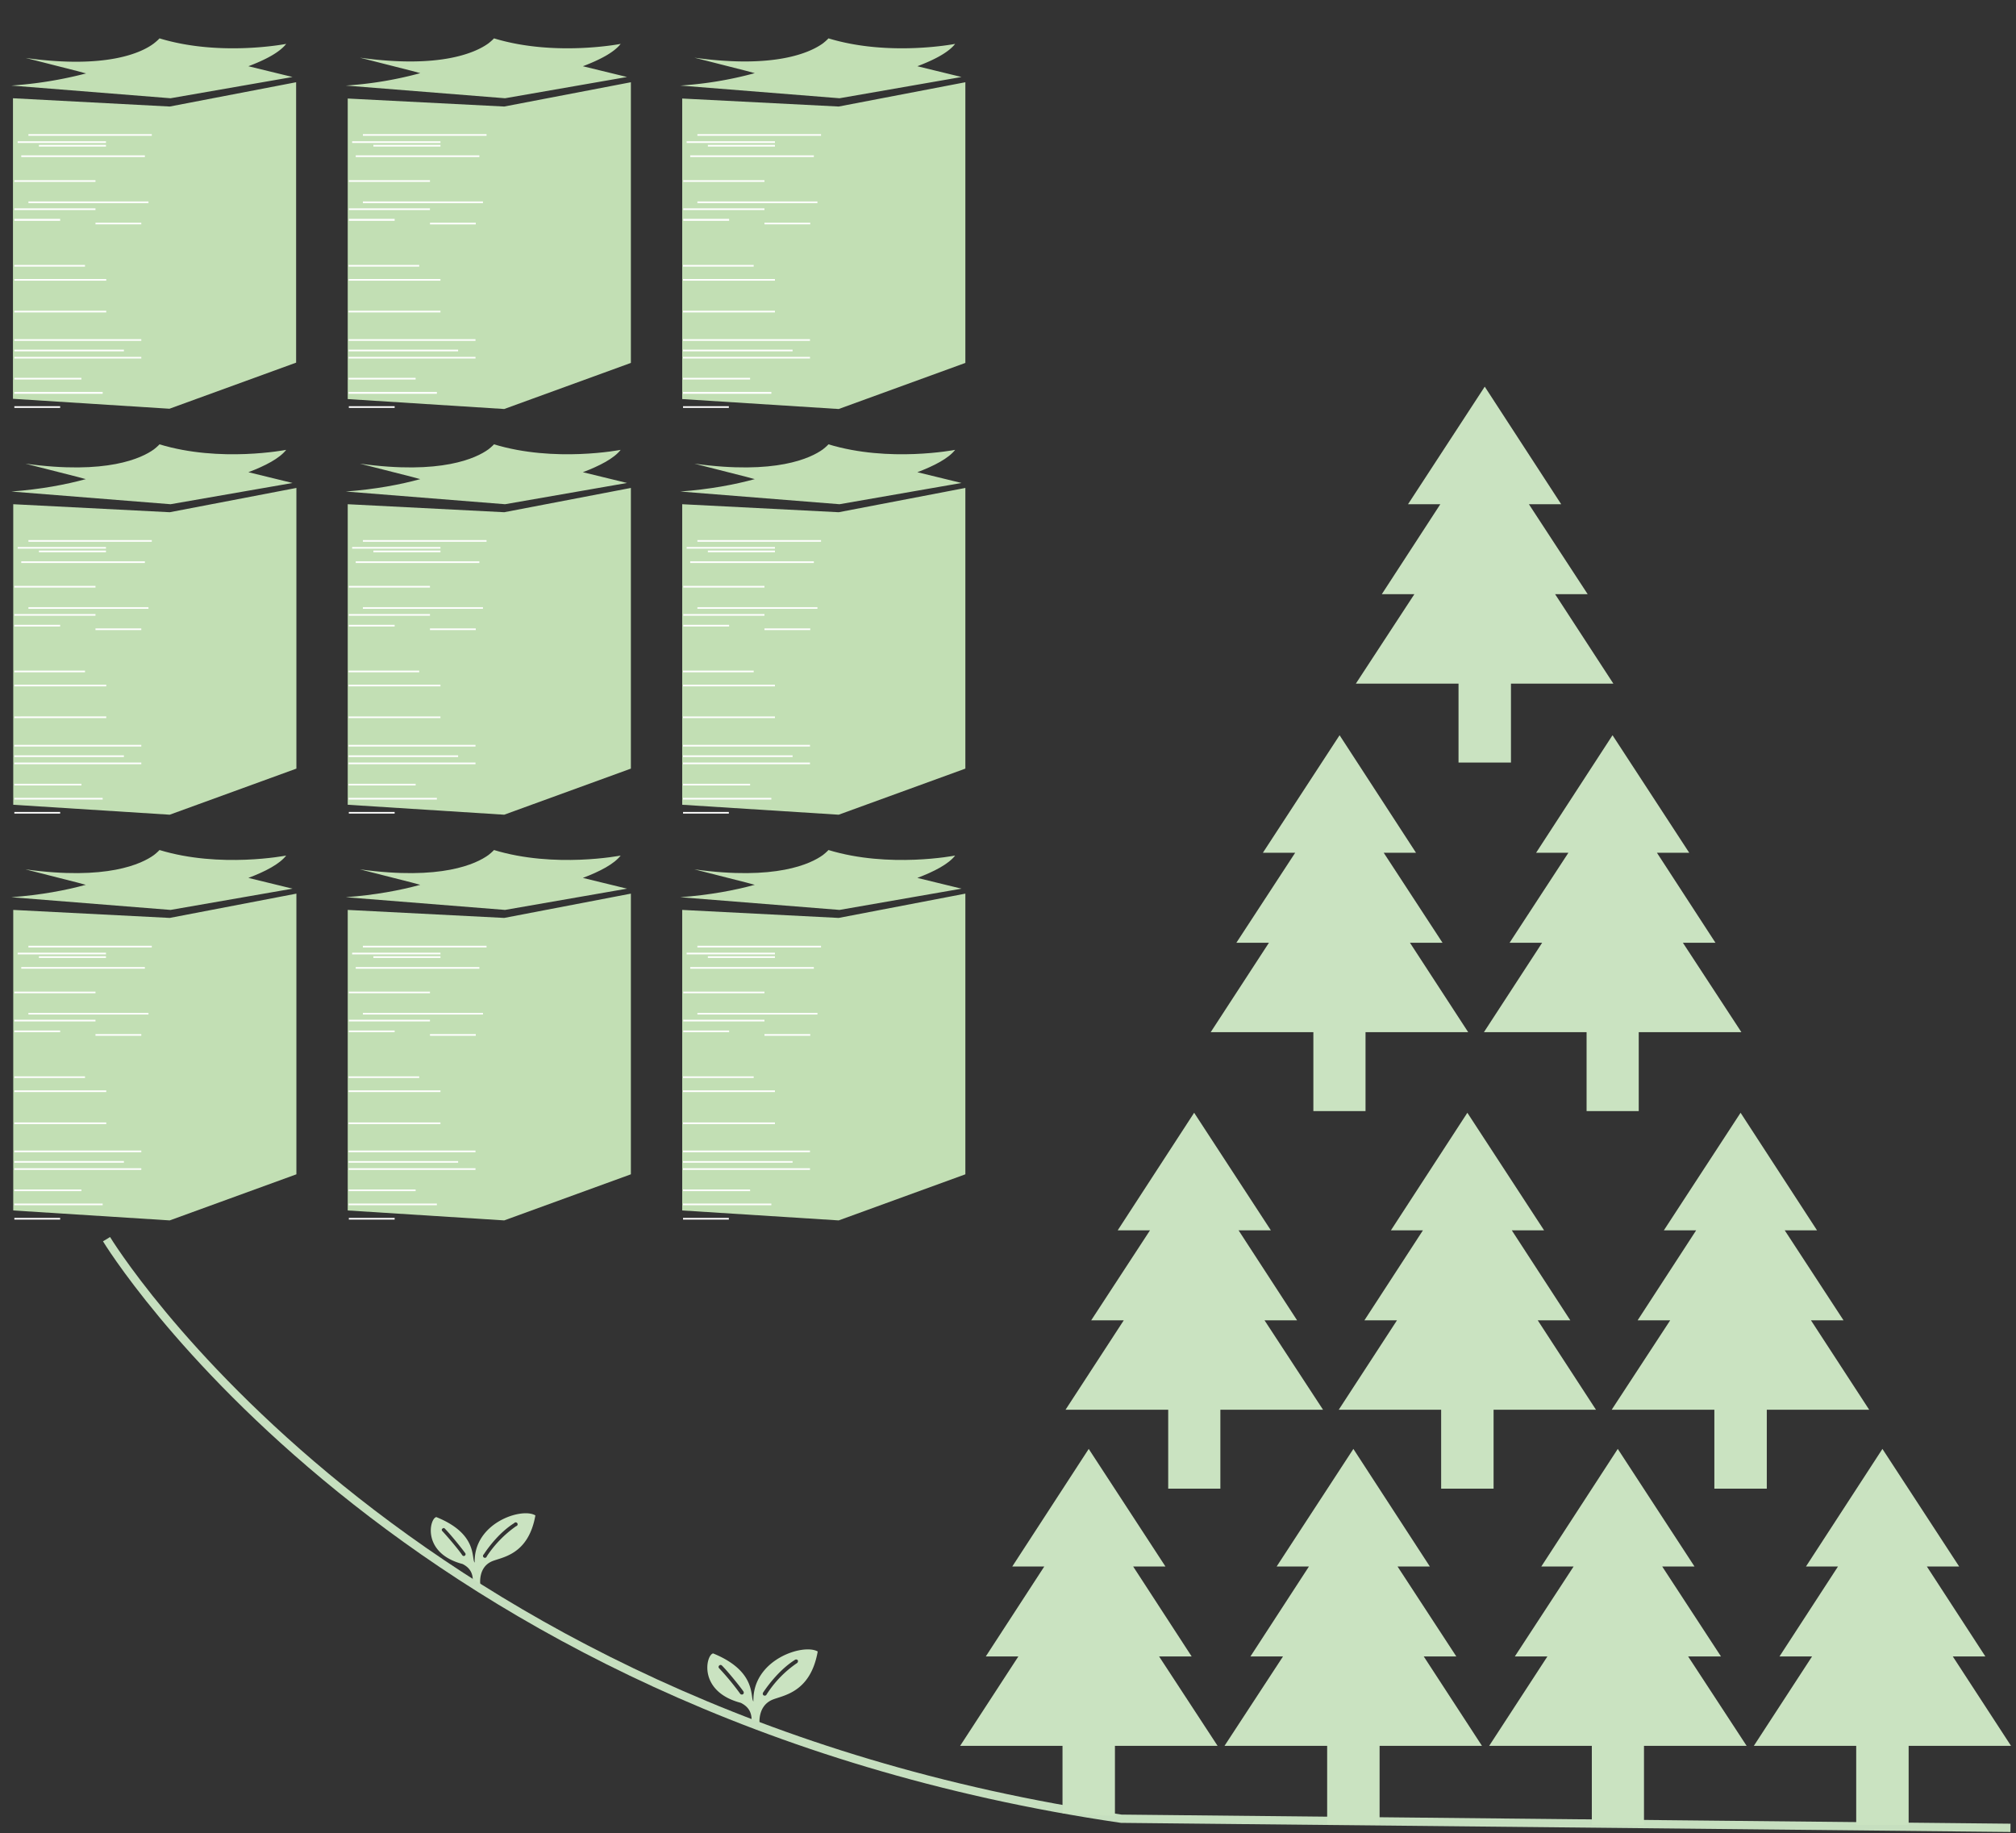 <svg xmlns="http://www.w3.org/2000/svg" viewBox="0 0 730.5 664.3"><rect x="0" y="0" width="730.5" height="664.3" fill="#333333" stroke="none"/><style>.st0{fill:#c2dfb4}.st1{fill:#fff}.st2{fill:#cae3c1}</style><g id="レイヤー_1"><path class="st0" d="M303.9 38.6l-56.7-2.9v108.9l56.7 3.6 45.9-16.7V29.8l-45.9 8.8zM246.5 31l57.7 4.6 44.2-7.7-16-3.9c6.1-2.3 11.3-5 13.7-8.1 0 0-23.9 4.7-45.9-2 0 0-.6.7-2 1.8-4.4 3.2-17.1 9.3-46.6 5.2l18.9 4.8 2.2.6.8.2a135 135 0 0 1-27 4.5z"/><path class="st1" d="M252.7 48.6v.6h44.8v-.6h-44.8zm28.1 2.6h-32v.6h32v-.6zm-24.3 1.3v.6h24.3v-.6h-24.3zm-6.4 4.4h44.8v-.6h-44.8v.6zm26.9 8.4h-29.4v.6H277v-.6zm0 10.2h-29.4v.6H277v-.6zm-12.8 3.8h-16.6v.7h16.6v-.7zm12.8 2h16.6v-.6H277v.6zM273.1 96h-25.6v.6h25.6V96zm7.7 5.1h-33.3v.6h33.3v-.6zm0 11.5h-33.3v.6h33.3v-.6zm-33.3 10.9h46v-.6h-46v.6zm0 6.4h46v-.6h-46v.6zm24.3 7h-24.3v.6h24.3v-.6zm-24.3 5.8h32v-.7h-32v.7zm0 5.1h16.6v-.6h-16.6v.6zm39.7-21.1h-39.7v.6h39.7v-.6zm-34.5-53.1h43.5V73h-43.5v.6z"/><path class="st0" d="M182.7 38.6L126 35.7v108.9l56.7 3.6 45.9-16.7V29.8l-45.9 8.8zM125.3 31l57.7 4.6 44.2-7.7-16-3.9c6.1-2.3 11.3-5 13.7-8.1 0 0-23.9 4.7-45.9-2 0 0-.6.7-2 1.8-4.4 3.2-17.1 9.3-46.6 5.2l18.9 4.8 2.2.6.8.2a135 135 0 0 1-27 4.5z"/><path class="st1" d="M131.5 48.6v.6h44.8v-.6h-44.8zm28.1 2.6h-32v.6h32v-.6zm-24.3 1.3v.6h24.3v-.6h-24.3zm-6.4 4.4h44.8v-.6h-44.8v.6zm26.9 8.4h-29.4v.6h29.4v-.6zm0 10.2h-29.4v.6h29.4v-.6zM143 79.3h-16.6v.7H143v-.7zm12.8 2h16.6v-.6h-16.6v.6zM151.9 96h-25.6v.6h25.6V96zm7.7 5.1h-33.3v.6h33.3v-.6zm0 11.5h-33.3v.6h33.3v-.6zm-33.3 10.9h46v-.6h-46v.6zm0 6.4h46v-.6h-46v.6zm24.3 7h-24.3v.6h24.3v-.6zm-24.3 5.8h32v-.7h-32v.7zm0 5.1H143v-.6h-16.6v.6zm39.7-21.1h-39.7v.6H166v-.6zm-34.5-53.1H175V73h-43.5v.6z"/><path class="st0" d="M61.5 38.6l-56.8-3v108.9l56.7 3.6 45.9-16.7V29.8l-45.8 8.8zM4.1 31l57.7 4.6 44.2-7.7L90 24c6.1-2.3 11.3-5 13.7-8.1 0 0-23.9 4.7-45.9-2 0 0-.6.7-2 1.8-4.3 3.3-17 9.4-46.5 5.3l18.9 4.8 2.2.6.8.2A146 146 0 0 1 4.1 31z"/><path class="st1" d="M10.3 48.6v.6H55v-.6H10.3zm28.1 2.6h-32v.6h32v-.6zm-24.3 1.3v.6h24.3v-.6H14.1zm-6.4 4.4h44.8v-.6H7.7v.6zm26.9 8.4H5.2v.6h29.4v-.6zm0 10.2H5.2v.6h29.4v-.6zm-12.8 3.8H5.2v.7h16.6v-.7zm12.8 2h16.6v-.6H34.6v.6zM30.7 96H5.2v.6h25.6V96zm7.7 5.1H5.2v.6h33.3v-.6zm0 11.5H5.2v.6h33.3v-.6zM5.2 123.5h46v-.6h-46v.6zm0 6.4h46v-.6h-46v.6zm24.3 7H5.2v.6h24.3v-.6zm-24.3 5.8h32v-.7h-32v.7zm0 5.1h16.6v-.6H5.2v.6zm39.6-21.1H5.2v.6h39.7v-.6zM10.3 73.6h43.5V73H10.3v.6z"/><path class="st0" d="M303.9 332.6l-56.7-2.9v108.9l56.7 3.6 45.9-16.7V323.8l-45.9 8.8zm-57.4-7.5l57.7 4.6 44.2-7.7-16-3.9c6.1-2.3 11.3-5 13.7-8.1 0 0-23.9 4.7-45.9-2 0 0-.6.7-2 1.8-4.4 3.2-17.1 9.3-46.6 5.2l18.9 4.8 2.2.6.8.2c-7.3 2-16.3 3.7-27 4.5z"/><path class="st1" d="M252.7 342.7v.6h44.8v-.6h-44.8zm28.1 2.5h-32v.6h32v-.6zm-24.3 1.3v.6h24.3v-.6h-24.3zm-6.4 4.5h44.8v-.6h-44.8v.6zm26.9 8.3h-29.4v.6H277v-.6zm0 10.2h-29.4v.6H277v-.6zm-12.8 3.9h-16.6v.6h16.6v-.6zm12.8 1.9h16.6v-.6H277v.6zm-3.9 14.7h-25.6v.6h25.6v-.6zm7.7 5.1h-33.3v.6h33.3v-.6zm0 11.6h-33.3v.6h33.3v-.6zm-33.3 10.8h46v-.6h-46v.6zm0 6.4h46v-.6h-46v.6zm24.3 7.1h-24.3v.6h24.3v-.6zm-24.3 5.7h32v-.6h-32v.6zm0 5.2h16.6v-.6h-16.6v.6zm39.7-21.2h-39.7v.6h39.7v-.6zm-34.5-53.1h43.5v-.6h-43.5v.6z"/><path class="st0" d="M182.7 332.6l-56.7-2.9v108.9l56.7 3.6 45.9-16.7V323.8l-45.9 8.8zm-57.4-7.5l57.7 4.6 44.2-7.7-16-3.9c6.1-2.3 11.3-5 13.7-8.1 0 0-23.9 4.7-45.9-2 0 0-.6.7-2 1.8-4.4 3.2-17.1 9.3-46.6 5.2l18.9 4.8 2.2.6.8.2c-7.3 2-16.3 3.7-27 4.5z"/><path class="st1" d="M131.5 342.7v.6h44.8v-.6h-44.8zm28.1 2.5h-32v.6h32v-.6zm-24.3 1.3v.6h24.3v-.6h-24.3zm-6.4 4.5h44.8v-.6h-44.8v.6zm26.9 8.3h-29.4v.6h29.4v-.6zm0 10.2h-29.4v.6h29.4v-.6zm-12.8 3.9h-16.6v.6H143v-.6zm12.8 1.9h16.6v-.6h-16.6v.6zm-3.9 14.7h-25.6v.6h25.6v-.6zm7.7 5.1h-33.3v.6h33.3v-.6zm0 11.6h-33.3v.6h33.3v-.6zm-33.3 10.8h46v-.6h-46v.6zm0 6.4h46v-.6h-46v.6zm24.3 7.1h-24.3v.6h24.3v-.6zm-24.3 5.7h32v-.6h-32v.6zm0 5.2H143v-.6h-16.6v.6zm39.7-21.2h-39.7v.6H166v-.6zm-34.5-53.1H175v-.6h-43.5v.6z"/><g><path class="st0" d="M61.5 332.6l-56.7-2.9v108.9l56.7 3.6 45.9-16.7V323.8l-45.9 8.8zm-57.4-7.5l57.7 4.6L106 322l-16-3.9c6.1-2.3 11.3-5 13.7-8.1 0 0-23.9 4.7-45.9-2 0 0-.6.7-2 1.8-4.4 3.2-17.1 9.3-46.6 5.2l18.9 4.8 2.2.6.8.2c-7.3 2-16.3 3.7-27 4.5z"/><path class="st1" d="M10.3 342.7v.6H55v-.6H10.3zm28.1 2.5h-32v.6h32v-.6zm-24.3 1.3v.6h24.3v-.6H14.1zM7.7 351h44.8v-.6H7.7v.6zm26.9 8.3H5.2v.6h29.4v-.6zm0 10.2H5.2v.6h29.4v-.6zm-12.8 3.9H5.2v.6h16.6v-.6zm12.8 1.9h16.6v-.6H34.6v.6zM30.7 390H5.2v.6h25.6v-.6zm7.7 5.1H5.2v.6h33.3v-.6zm0 11.6H5.2v.6h33.3v-.6zM5.2 417.5h46v-.6h-46v.6zm0 6.4h46v-.6h-46v.6zm24.3 7.1H5.2v.6h24.3v-.6zm-24.3 5.7h32v-.6h-32v.6zm0 5.2h16.6v-.6H5.2v.6zm39.6-21.2H5.2v.6h39.7v-.6zm-34.5-53.1h43.5v-.6H10.3v.6z"/></g><g><path class="st0" d="M303.9 185.6l-56.7-2.9v108.9l56.7 3.6 45.9-16.7V176.8l-45.9 8.8zm-57.4-7.5l57.7 4.6 44.2-7.7-16-3.9c6.1-2.3 11.3-5 13.7-8.1 0 0-23.9 4.7-45.9-2 0 0-.6.7-2 1.8-4.4 3.2-17.1 9.3-46.6 5.2l18.9 4.8 2.2.6.8.2c-7.3 2-16.3 3.7-27 4.5z"/><path class="st1" d="M252.7 195.7v.6h44.8v-.6h-44.8zm28.1 2.5h-32v.6h32v-.6zm-24.3 1.3v.6h24.3v-.6h-24.3zm-6.4 4.5h44.8v-.6h-44.8v.6zm26.9 8.3h-29.4v.6H277v-.6zm0 10.2h-29.4v.6H277v-.6zm-12.8 3.9h-16.6v.6h16.6v-.6zm12.8 1.9h16.6v-.6H277v.6zm-3.9 14.7h-25.6v.6h25.6v-.6zm7.7 5.1h-33.3v.6h33.3v-.6zm0 11.5h-33.3v.6h33.3v-.6zm-33.3 10.9h46v-.6h-46v.6zm0 6.4h46v-.6h-46v.6zm24.3 7.1h-24.3v.6h24.3v-.6zm-24.3 5.7h32v-.6h-32v.6zm0 5.1h16.6v-.6h-16.6v.6zm39.7-21.1h-39.7v.6h39.7v-.6zm-34.5-53.1h43.5v-.6h-43.5v.6z"/></g><g><path class="st0" d="M182.7 185.6l-56.7-2.9v108.9l56.7 3.6 45.9-16.7V176.8l-45.9 8.8zm-57.4-7.5l57.7 4.6 44.2-7.7-16-3.9c6.1-2.3 11.3-5 13.7-8.1 0 0-23.9 4.7-45.9-2 0 0-.6.7-2 1.8-4.4 3.2-17.1 9.3-46.6 5.2l18.9 4.8 2.2.6.8.2c-7.3 2-16.3 3.7-27 4.5z"/><path class="st1" d="M131.5 195.7v.6h44.8v-.6h-44.8zm28.1 2.5h-32v.6h32v-.6zm-24.3 1.3v.6h24.3v-.6h-24.3zm-6.4 4.5h44.8v-.6h-44.8v.6zm26.9 8.3h-29.4v.6h29.4v-.6zm0 10.2h-29.4v.6h29.4v-.6zm-12.8 3.9h-16.6v.6H143v-.6zm12.8 1.9h16.6v-.6h-16.6v.6zm-3.9 14.7h-25.6v.6h25.6v-.6zm7.7 5.1h-33.3v.6h33.3v-.6zm0 11.5h-33.3v.6h33.3v-.6zm-33.3 10.9h46v-.6h-46v.6zm0 6.4h46v-.6h-46v.6zm24.3 7.1h-24.3v.6h24.3v-.6zm-24.3 5.7h32v-.6h-32v.6zm0 5.1H143v-.6h-16.6v.6zm39.7-21.1h-39.7v.6H166v-.6zm-34.5-53.1H175v-.6h-43.5v.6z"/></g><g><path class="st0" d="M61.5 185.6l-56.7-2.9v108.9l56.7 3.6 45.9-16.7V176.8l-45.9 8.8zm-57.4-7.5l57.7 4.6L106 175l-16-3.9c6.1-2.3 11.3-5 13.7-8.1 0 0-23.9 4.7-45.9-2 0 0-.6.7-2 1.8-4.4 3.2-17.1 9.3-46.6 5.2l18.9 4.8 2.2.6.8.2c-7.3 2-16.3 3.7-27 4.5z"/><path class="st1" d="M10.3 195.7v.6H55v-.6H10.3zm28.1 2.5h-32v.6h32v-.6zm-24.3 1.3v.6h24.3v-.6H14.1zM7.7 204h44.8v-.6H7.7v.6zm26.9 8.3H5.2v.6h29.4v-.6zm0 10.2H5.2v.6h29.4v-.6zm-12.8 3.9H5.2v.6h16.6v-.6zm12.8 1.9h16.6v-.6H34.6v.6zM30.7 243H5.2v.6h25.6v-.6zm7.7 5.1H5.2v.6h33.3v-.6zm0 11.5H5.2v.6h33.3v-.6zM5.2 270.5h46v-.6h-46v.6zm0 6.4h46v-.6h-46v.6zm24.3 7.1H5.2v.6h24.3v-.6zm-24.3 5.7h32v-.6h-32v.6zm0 5.1h16.6v-.6H5.2v.6zm39.6-21.1H5.2v.6h39.7v-.6zm-34.5-53.1h43.5v-.6H10.3v.6z"/></g></g><g id="レイヤー_2"><path class="st2" d="M273 616.5c-1.3-1.4 1.4-10.9-14.6-17.4-2.6.5-5.6 13.8 10 17.9 4.7 2.3 3.9 6.2 3.9 8.4h3s-1.2-6.8 4.3-9.4c3.7-1.7 14-2.3 16.7-17.6-5.2-3-23.7 2.9-23.3 18.1zm-3.8-2.6c-.3.2-.8.1-1-.2a95.1 95.1 0 0 0-7.6-9.2c-.3-.3-.3-.7 0-1 .3-.3.7-.3 1 0 2 2 6.1 7 7.8 9.4.2.4.1.8-.2 1zm19.6-11.3a39.2 39.2 0 0 0-11.1 11.5c-.2.3-.6.4-1 .2-.3-.2-.4-.6-.2-1 2-3 6.2-8.5 11.6-11.9.3-.2.8-.1 1 .2.1.4 0 .8-.3 1zM172 566.2c-1.3-1.4 1.3-10.4-13.9-16.5-2.5.5-5.3 13.1 9.5 17 4.4 2.2 3.7 5.9 3.7 8h2.8s-1.2-6.5 4-8.9c3.5-1.6 13.3-2.1 15.9-16.7-4.8-3-22.4 2.6-22 17.1zm-3.6-2.5c-.3.2-.7.1-.9-.2-1.4-2.1-5.5-6.9-7.2-8.7-.3-.3-.3-.7 0-.9.3-.3.7-.3.9 0 1.9 1.9 5.8 6.7 7.4 8.9.2.3.1.7-.2.9zM187 553a41 41 0 0 0-10.6 10.9.7.7 0 1 1-1.1-.7c1.9-2.9 5.9-8.1 11-11.3a.7.7 0 1 1 .7 1.1z"/><path d="M38.6 449s103.7 171.3 367.7 210l322.2 3.3" fill-rule="evenodd" clip-rule="evenodd" fill="none" stroke="#c6dfbf" stroke-width="3"/></g><g id="レイヤー_3"><path class="st2" d="M479.4 510.8l-21.2-32.4H470l-21.2-32.6h11.7l-27.8-42.6-27.7 42.6h11.7l-21.3 32.6h11.8l-21.1 32.4h37.2v28.6h18.9v-28.6zM578.3 510.8l-21.1-32.4H569l-21.2-32.6h11.7l-27.8-42.6-27.7 42.6h11.6l-21.2 32.6h11.8l-21.1 32.4h37.1v28.6h19v-28.6zM532 374l-21.1-32.4h11.8L501.4 309h11.7l-27.7-42.6-27.8 42.6h11.7L448 341.6h11.8L438.7 374h37.2v28.6h18.9V374zM584.6 247.7l-21.1-32.4h11.8L554 182.7h11.7L538 140.1l-27.8 42.6h11.7l-21.2 32.6h11.8l-21.2 32.4h37.2v28.6h19v-28.6zM631 374l-21.2-32.4h11.8L600.4 309h11.7l-27.8-42.6-27.7 42.6h11.7L547 341.6h11.8L537.7 374h37.2v28.6h18.9V374zM677.3 510.8l-21.1-32.4H668l-21.3-32.6h11.7l-27.7-42.6-27.8 42.6h11.7l-21.2 32.6h11.8L584 510.8h37.2v28.6h19v-28.6zM441.2 632.6L420 600.2h11.8l-21.2-32.6h11.7L394.5 525l-27.7 42.6h11.6l-21.2 32.6H369l-21.1 32.4H385V657l19 1v-25.4zM537 632.6l-21.1-32.4h11.8l-21.3-32.6h11.7L490.4 525l-27.8 42.6h11.7l-21.2 32.6h11.8l-21.2 32.4h37.2v28.6h19v-28.6zM632.9 632.6l-21.2-32.4h11.9l-21.3-32.6H614L586.2 525l-27.7 42.6h11.7l-21.3 32.6h11.8l-21.1 32.4h37.2v28.6h18.9v-28.6zM728.7 632.6l-21.1-32.4h11.8l-21.2-32.6h11.7L682.1 525l-27.7 42.6H666l-21.2 32.6h11.8l-21.1 32.4h37.1v28.6h19v-28.6z"/></g></svg>